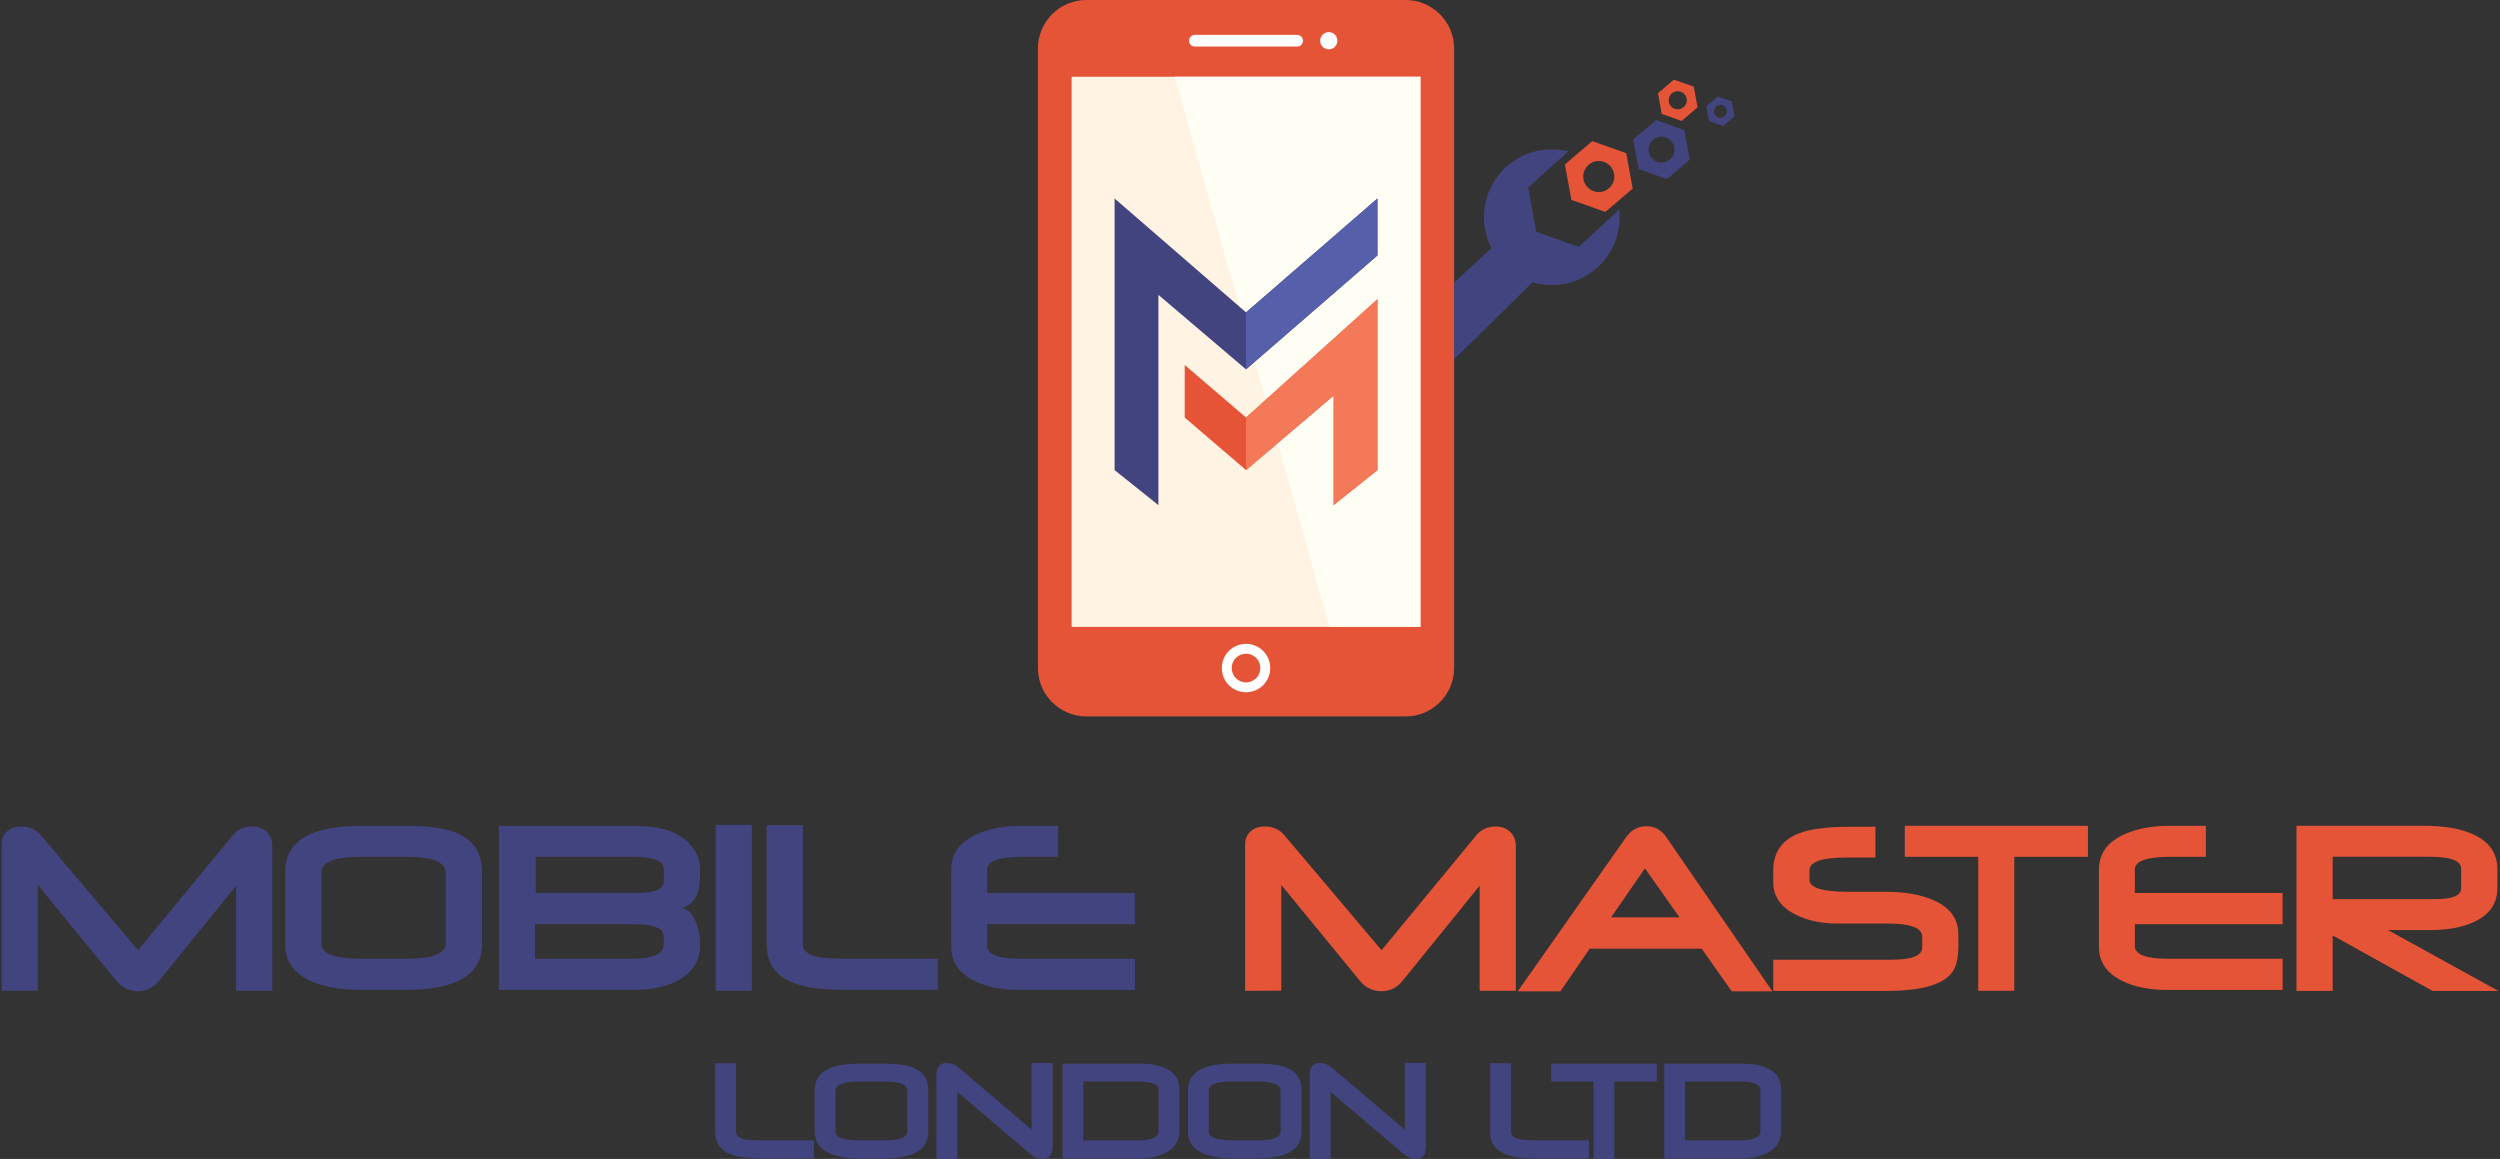 <?xml version="1.0" encoding="UTF-8"?>
<!DOCTYPE svg PUBLIC "-//W3C//DTD SVG 1.1//EN" "http://www.w3.org/Graphics/SVG/1.1/DTD/svg11.dtd">
<!-- Creator: CorelDRAW -->
<svg xmlns="http://www.w3.org/2000/svg" xml:space="preserve" width="151px" height="70px" style="shape-rendering:geometricPrecision; text-rendering:geometricPrecision; image-rendering:optimizeQuality; fill-rule:evenodd; clip-rule:evenodd"
viewBox="0 0 151 70"
 xmlns:xlink="http://www.w3.org/1999/xlink">
 <rect x="0" y="0" width="151" height="70" fill="#333333" stroke="none"/>
 <defs>
  <style type="text/css">
   <![CDATA[
    .fil4 {fill:#42447F}
    .fil5 {fill:#565FA9}
    .fil7 {fill:#F37958}
    .fil8 {fill:#FEFEFE}
    .fil6 {fill:#E65437}
    .fil9 {fill:#42447F;fill-rule:nonzero}
    .fil3 {fill:#FEFEFE;fill-rule:nonzero}
    .fil0 {fill:#E65437;fill-rule:nonzero}
    .fil1 {fill:#FFF3E3;fill-rule:nonzero}
    .fil2 {fill:#FFFEF4;fill-rule:nonzero}
   ]]>
  </style>
 </defs>
 <g id="Layer_x0020_1">
  <g id="_196263608">
   <path id="_196266056" class="fil0" d="M84.907 -0.001l-19.293 0c-1.606,0 -2.923,1.317 -2.923,2.923l0 37.428c0,1.605 1.317,2.922 2.923,2.922l19.293 0c1.606,0 2.922,-1.317 2.922,-2.922l0 -37.428c0,-1.606 -1.316,-2.923 -2.922,-2.923z"/>
   <polygon id="_196265984" class="fil1" points="85.794,37.864 64.726,37.864 64.726,4.636 85.794,4.636 "/>
   <polygon id="_196265912" class="fil2" points="85.794,37.864 80.304,37.864 70.956,4.636 85.794,4.636 "/>
   <path id="_196265696" class="fil3" d="M75.26 41.812c-0.809,0 -1.461,-0.653 -1.461,-1.462 0,-0.808 0.652,-1.461 1.461,-1.461 0.808,0 1.461,0.653 1.461,1.461 0,0.809 -0.653,1.462 -1.461,1.462z"/>
   <path id="_196265768" class="fil3" d="M72.176 2.106l6.169 0c0.198,0 0.356,0.157 0.356,0.358 0,0.193 -0.157,0.348 -0.356,0.348l-6.169 0c-0.201,0 -0.358,-0.156 -0.358,-0.348 0,-0.201 0.157,-0.358 0.358,-0.358z"/>
   <polygon id="_196265600" class="fil4" points="75.26,18.868 83.197,11.989 83.197,15.429 75.26,22.309 69.968,17.81 69.968,30.51 67.322,28.394 67.322,11.989 "/>
   <polygon id="_196265432" class="fil5" points="75.26,18.868 83.197,11.989 83.197,15.429 75.26,22.309 "/>
   <path id="_196265264" class="fil6" d="M80.552 23.896l0 6.614 2.646 -2.117c0,-3.263 0,-7.056 0,-10.319l-7.937 7.145 -3.705 -3.175 0 3.175 3.705 3.175 5.291 -4.498z"/>
   <path id="_196265096" class="fil7" d="M80.552 23.896l0 6.614 2.646 -2.117c0,-3.263 0,-7.056 0,-10.319l-7.937 7.145 0 3.175 5.291 -4.498z"/>
   <path id="_196264856" class="fil8" d="M80.259 1.939c0.287,0 0.519,0.233 0.519,0.52 0,0.287 -0.231,0.519 -0.519,0.519 -0.287,0 -0.52,-0.231 -0.52,-0.519 0,-0.287 0.233,-0.52 0.52,-0.52z"/>
   <path id="_196264928" class="fil0" d="M75.26 41.217c-0.48,0 -0.865,-0.387 -0.865,-0.867 0,-0.478 0.385,-0.865 0.865,-0.865 0.48,0 0.866,0.386 0.866,0.865 0,0.48 -0.386,0.867 -0.866,0.867z"/>
   <path id="_196264760" class="fil6" d="M96.173 8.523l1.025 0.364 1.025 0.364 0.196 1.07 0.197 1.07 -0.828 0.705 -0.827 0.705 -1.025 -0.364 -1.025 -0.364 -0.197 -1.07 -0.196 -1.07 0.828 -0.705 0.827 -0.705zm0.394 1.2c0.519,0 0.939,0.42 0.939,0.939 0,0.519 -0.42,0.939 -0.939,0.939 -0.519,0 -0.94,-0.42 -0.94,-0.939 0,-0.519 0.422,-0.939 0.94,-0.939z"/>
   <path id="_196264592" class="fil4" d="M100.026 7.251l0.854 0.304 0.854 0.304 0.164 0.892 0.164 0.891 -0.69 0.588 -0.69 0.588 -0.854 -0.304 -0.854 -0.304 -0.164 -0.892 -0.164 -0.891 0.69 -0.588 0.69 -0.588zm0.328 1c0.432,0 0.783,0.35 0.783,0.782 0,0.432 -0.351,0.783 -0.783,0.783 -0.432,0 -0.783,-0.351 -0.783,-0.783 0,-0.432 0.351,-0.782 0.783,-0.782z"/>
   <path id="_196264424" class="fil6" d="M101.106 4.809l0.598 0.213 0.598 0.211 0.116 0.625 0.115 0.624 -0.483 0.412 -0.483 0.411 -0.598 -0.213 -0.598 -0.213 -0.115 -0.624 -0.116 -0.624 0.483 -0.412 0.483 -0.411zm0.23 0.699c0.302,0 0.548,0.246 0.548,0.548 0,0.304 -0.246,0.548 -0.548,0.548 -0.304,0 -0.548,-0.244 -0.548,-0.548 0,-0.302 0.244,-0.548 0.548,-0.548z"/>
   <path id="_196264256" class="fil4" d="M103.75 5.829l0.428 0.152 0.426 0.151 0.083 0.446 0.081 0.445 -0.345 0.294 -0.345 0.294 -0.428 -0.152 -0.426 -0.151 -0.083 -0.446 -0.081 -0.445 0.345 -0.294 0.345 -0.294zm0.164 0.501c0.216,0 0.391,0.175 0.391,0.391 0,0.216 -0.175,0.391 -0.391,0.391 -0.216,0 -0.391,-0.175 -0.391,-0.391 0,-0.216 0.175,-0.391 0.391,-0.391z"/>
   <path id="_196264088" class="fil4" d="M93.728 9.017c0.344,0 0.678,0.043 0.998,0.123l-2.428 2.184 0.246 1.336 0.246 1.338 1.282 0.455 1.282 0.456 2.048 -1.879 0.402 -0.369c0.017,0.149 0.025,0.301 0.025,0.456 0,2.264 -1.834,4.1 -4.098,4.1 -0.404,0 -0.794,-0.059 -1.162,-0.168l-4.736 4.652 0 -4.639 2.248 -2.078c-0.287,-0.56 -0.449,-1.195 -0.449,-1.867 0,-2.264 1.835,-4.1 4.1,-4.1z"/>
   <path id="_196263944" class="fil9" d="M16.448 59.843l-2.186 0 0 -6.348 -4.662 5.756c-0.337,0.41 -0.763,0.617 -1.273,0.617 -0.524,0 -0.956,-0.207 -1.291,-0.619l-4.753 -5.792 0 6.379 -2.185 0.008 0 -8.822c0,-0.341 0.107,-0.609 0.327,-0.808 0.22,-0.196 0.503,-0.293 0.85,-0.293 0.5,0 0.899,0.177 1.193,0.529l5.869 6.943 5.732 -6.951c0.293,-0.347 0.683,-0.521 1.161,-0.521 0.357,0 0.648,0.107 0.876,0.327 0.227,0.22 0.341,0.506 0.341,0.857l0 8.738zm12.666 -2.82c0,1.844 -1.538,2.767 -4.612,2.767l-2.683 0c-1.204,0 -2.196,-0.167 -2.976,-0.503 -1.08,-0.465 -1.619,-1.219 -1.619,-2.257l0 -4.357c0,-1.86 1.532,-2.792 4.596,-2.792l2.683 0c1.361,0 2.376,0.141 3.054,0.418 1.039,0.423 1.558,1.214 1.558,2.374l0 4.35zm-2.193 -0.04l0 -4.273c0,-0.64 -0.794,-0.96 -2.379,-0.96l-2.731 0c-1.602,0 -2.402,0.32 -2.402,0.96l0 4.273c0,0.617 0.801,0.924 2.402,0.924l2.735 0c1.583,0 2.374,-0.307 2.374,-0.924zm15.365 0.064c0,0.976 -0.449,1.704 -1.349,2.185 -0.706,0.373 -1.596,0.559 -2.667,0.559l-8.14 0 0 -9.909 7.931 0c0.811,0 1.447,0.056 1.907,0.164 0.683,0.158 1.235,0.457 1.659,0.896 0.439,0.461 0.658,1.003 0.658,1.63 0,0.614 -0.05,1.067 -0.148,1.358 -0.154,0.45 -0.463,0.756 -0.924,0.92 0.369,0.09 0.651,0.392 0.847,0.908 0.151,0.399 0.224,0.828 0.224,1.289zm-2.193 -3.776l0 -0.776c0,-0.497 -0.619,-0.745 -1.86,-0.745l-5.876 0 0 2.187 6.085 0c1.101,0 1.651,-0.222 1.651,-0.666zm-1.809 2.551l-5.967 0 0 2.085 5.803 0c1.212,0 1.86,-0.233 1.942,-0.699 0.021,-0.086 0.032,-0.211 0.032,-0.37 0,-0.151 -0.005,-0.267 -0.015,-0.35 -0.045,-0.444 -0.646,-0.666 -1.794,-0.666zm7.128 4.022l-2.185 0 0 -10.016 2.185 0 0 10.016zm11.238 -0.053l-5.519 0c-1.374,0 -2.419,-0.132 -3.131,-0.394 -1.127,-0.42 -1.69,-1.195 -1.69,-2.326l0 -7.234 2.185 0 0 7.234c0,0.392 0.379,0.648 1.133,0.768 0.32,0.045 0.853,0.069 1.596,0.069l5.427 0 0 1.884zm11.897 0l-7.008 0c-1.024,0 -1.907,-0.175 -2.652,-0.527 -0.954,-0.465 -1.434,-1.154 -1.434,-2.063l0 -4.684c0,-0.939 0.497,-1.641 1.489,-2.1 0.759,-0.358 1.672,-0.535 2.745,-0.535l2.222 0 0 1.869 -2.117 0c-1.447,0 -2.17,0.256 -2.17,0.767l0 1.421 8.923 0 0 1.885 -8.923 0 0 1.317c0,0.511 0.659,0.768 1.98,0.768l6.944 0 0 1.884z"/>
   <path id="_196263800" class="fil0" d="M91.556 59.843l-2.185 0 0 -6.348 -4.663 5.756c-0.335,0.41 -0.762,0.617 -1.272,0.617 -0.524,0 -0.956,-0.207 -1.291,-0.619l-4.753 -5.792 0 6.379 -2.186 0.008 0 -8.822c0,-0.341 0.109,-0.609 0.328,-0.808 0.22,-0.196 0.503,-0.293 0.849,-0.293 0.501,0 0.9,0.177 1.194,0.529l5.869 6.943 5.731 -6.951c0.294,-0.347 0.683,-0.521 1.162,-0.521 0.357,0 0.648,0.107 0.875,0.327 0.228,0.22 0.341,0.506 0.341,0.857l0 8.738zm15.496 0.032l-2.453 0 -1.82 -2.575 -6.761 0 -1.77 2.575 -2.575 0 6.536 -9.297c0.314,-0.449 0.722,-0.674 1.225,-0.674 0.506,0 0.911,0.222 1.217,0.667l6.402 9.304zm-5.61 -4.467l-2.087 -2.961 -2.041 2.961 4.128 0zm16.845 1.707c0,0.635 -0.092,1.122 -0.278,1.457 -0.465,0.853 -1.828,1.279 -4.088,1.279l-6.814 0 0 -1.885 7.134 0c1.241,0 1.86,-0.246 1.86,-0.735l0 -0.659c0,-0.527 -0.704,-0.791 -2.109,-0.791l-3.032 0c-0.95,0 -1.783,-0.177 -2.496,-0.535 -0.905,-0.45 -1.357,-1.101 -1.357,-1.952l0 -0.715c0,-1.122 0.542,-1.879 1.628,-2.27 0.666,-0.249 1.683,-0.373 3.048,-0.373l1.494 0 0 1.86 -1.759 0c-1.485,0 -2.226,0.256 -2.226,0.768l0 0.582c0,0.478 0.784,0.719 2.35,0.719l2.302 0c1.101,0 2.029,0.162 2.784,0.482 1.039,0.439 1.558,1.133 1.558,2.085 0,0.072 0,0.185 0,0.341 0,0.154 0,0.267 0,0.341zm7.825 -5.366l-4.45 0 0 8.094 -2.178 0 0 -8.094 -4.435 0 0 -1.869 11.063 0 0 1.869zm11.757 8.041l-7.008 0c-1.024,0 -1.907,-0.175 -2.65,-0.527 -0.956,-0.465 -1.435,-1.154 -1.435,-2.063l0 -4.684c0,-0.939 0.497,-1.641 1.489,-2.1 0.761,-0.358 1.672,-0.535 2.745,-0.535l2.223 0 0 1.869 -2.118 0c-1.447,0 -2.17,0.256 -2.17,0.767l0 1.421 8.923 0 0 1.885 -8.923 0 0 1.317c0,0.511 0.659,0.768 1.98,0.768l6.944 0 0 1.884zm13.035 0.061l-3.98 0 -6.031 -3.351 0 3.351 -2.185 0 0 -9.971 7.769 0c1.146,0 2.089,0.162 2.828,0.482 1.024,0.439 1.535,1.15 1.535,2.138l0 1.14c0,0.932 -0.471,1.612 -1.414,2.046 -0.706,0.326 -1.584,0.49 -2.643,0.49l-2.548 0 6.669 3.676zm-2.25 -6.195l0 -1.193c0,-0.477 -0.638,-0.715 -1.916,-0.715l-5.845 0 0 2.558 6.235 0c1.018,0 1.526,-0.217 1.526,-0.651z"/>
   <path id="_196263680" class="fil9" d="M49.164 69.965l-3.185 0c-0.791,0 -1.395,-0.077 -1.806,-0.228 -0.65,-0.242 -0.976,-0.69 -0.976,-1.342l0 -4.174 1.261 0 0 4.174c0,0.226 0.219,0.374 0.653,0.443 0.185,0.026 0.491,0.039 0.921,0.039l3.131 0 0 1.088zm6.904 -1.597c0,1.064 -0.887,1.597 -2.66,1.597l-1.548 0c-0.694,0 -1.267,-0.097 -1.717,-0.291 -0.624,-0.268 -0.934,-0.704 -0.934,-1.302l0 -2.515c0,-1.074 0.883,-1.611 2.652,-1.611l1.548 0c0.784,0 1.37,0.081 1.761,0.242 0.6,0.243 0.899,0.7 0.899,1.369l0 2.51zm-1.265 -0.024l0 -2.465c0,-0.37 -0.458,-0.554 -1.372,-0.554l-1.576 0c-0.924,0 -1.387,0.184 -1.387,0.554l0 2.465c0,0.357 0.463,0.533 1.387,0.533l1.579 0c0.912,0 1.369,-0.176 1.369,-0.533zm8.774 0.9c0,0.503 -0.208,0.756 -0.621,0.756 -0.247,0 -0.487,-0.098 -0.716,-0.295l-4.415 -3.752 0 4.048 -1.261 -0.005 0 -5.062c0,-0.488 0.202,-0.73 0.605,-0.73 0.27,0 0.533,0.109 0.787,0.327l4.357 3.703 0 -4.03 1.265 0 0 5.041zm7.651 -0.886c0,0.56 -0.27,0.983 -0.809,1.266 -0.43,0.227 -0.95,0.34 -1.561,0.34l-4.687 0 0 -5.718 4.709 0c0.632,0 1.148,0.097 1.548,0.291 0.533,0.256 0.8,0.667 0.8,1.231l0 2.59zm-1.252 -0.005l0 -2.581c0,-0.161 -0.151,-0.283 -0.451,-0.363 -0.207,-0.057 -0.429,-0.085 -0.671,-0.085l-3.422 0 0 3.552 3.404 0c0.262,0 0.495,-0.032 0.697,-0.094 0.295,-0.089 0.443,-0.231 0.443,-0.429zm8.636 0.014c0,1.064 -0.887,1.597 -2.661,1.597l-1.547 0c-0.696,0 -1.267,-0.097 -1.717,-0.291 -0.624,-0.268 -0.934,-0.704 -0.934,-1.302l0 -2.515c0,-1.074 0.883,-1.611 2.652,-1.611l1.547 0c0.785,0 1.371,0.081 1.762,0.242 0.6,0.243 0.899,0.7 0.899,1.369l0 2.51zm-1.265 -0.024l0 -2.465c0,-0.37 -0.458,-0.554 -1.372,-0.554l-1.576 0c-0.924,0 -1.387,0.184 -1.387,0.554l0 2.465c0,0.357 0.463,0.533 1.387,0.533l1.578 0c0.913,0 1.37,-0.176 1.37,-0.533zm8.774 0.9c0,0.503 -0.208,0.756 -0.621,0.756 -0.248,0 -0.488,-0.098 -0.716,-0.295l-4.415 -3.752 0 4.048 -1.261 -0.005 0 -5.062c0,-0.488 0.202,-0.73 0.605,-0.73 0.27,0 0.533,0.109 0.787,0.327l4.356 3.703 0 -4.03 1.266 0 0 5.041zm9.853 0.72l-3.185 0c-0.791,0 -1.395,-0.077 -1.806,-0.228 -0.65,-0.242 -0.976,-0.69 -0.976,-1.342l0 -4.174 1.261 0 0 4.174c0,0.226 0.219,0.374 0.653,0.443 0.185,0.026 0.493,0.039 0.921,0.039l3.131 0 0 1.088zm4.102 -4.639l-2.568 0 0 4.67 -1.257 0 0 -4.67 -2.558 0 0 -1.078 6.383 0 0 1.078zm7.502 3.033c0,0.56 -0.27,0.983 -0.809,1.266 -0.43,0.227 -0.95,0.34 -1.561,0.34l-4.687 0 0 -5.718 4.709 0c0.632,0 1.148,0.097 1.548,0.291 0.533,0.256 0.8,0.667 0.8,1.231l0 2.59zm-1.252 -0.005l0 -2.581c0,-0.161 -0.151,-0.283 -0.451,-0.363 -0.207,-0.057 -0.429,-0.085 -0.671,-0.085l-3.422 0 0 3.552 3.404 0c0.262,0 0.495,-0.032 0.697,-0.094 0.295,-0.089 0.443,-0.231 0.443,-0.429z"/>
  </g>
 </g>
</svg>
